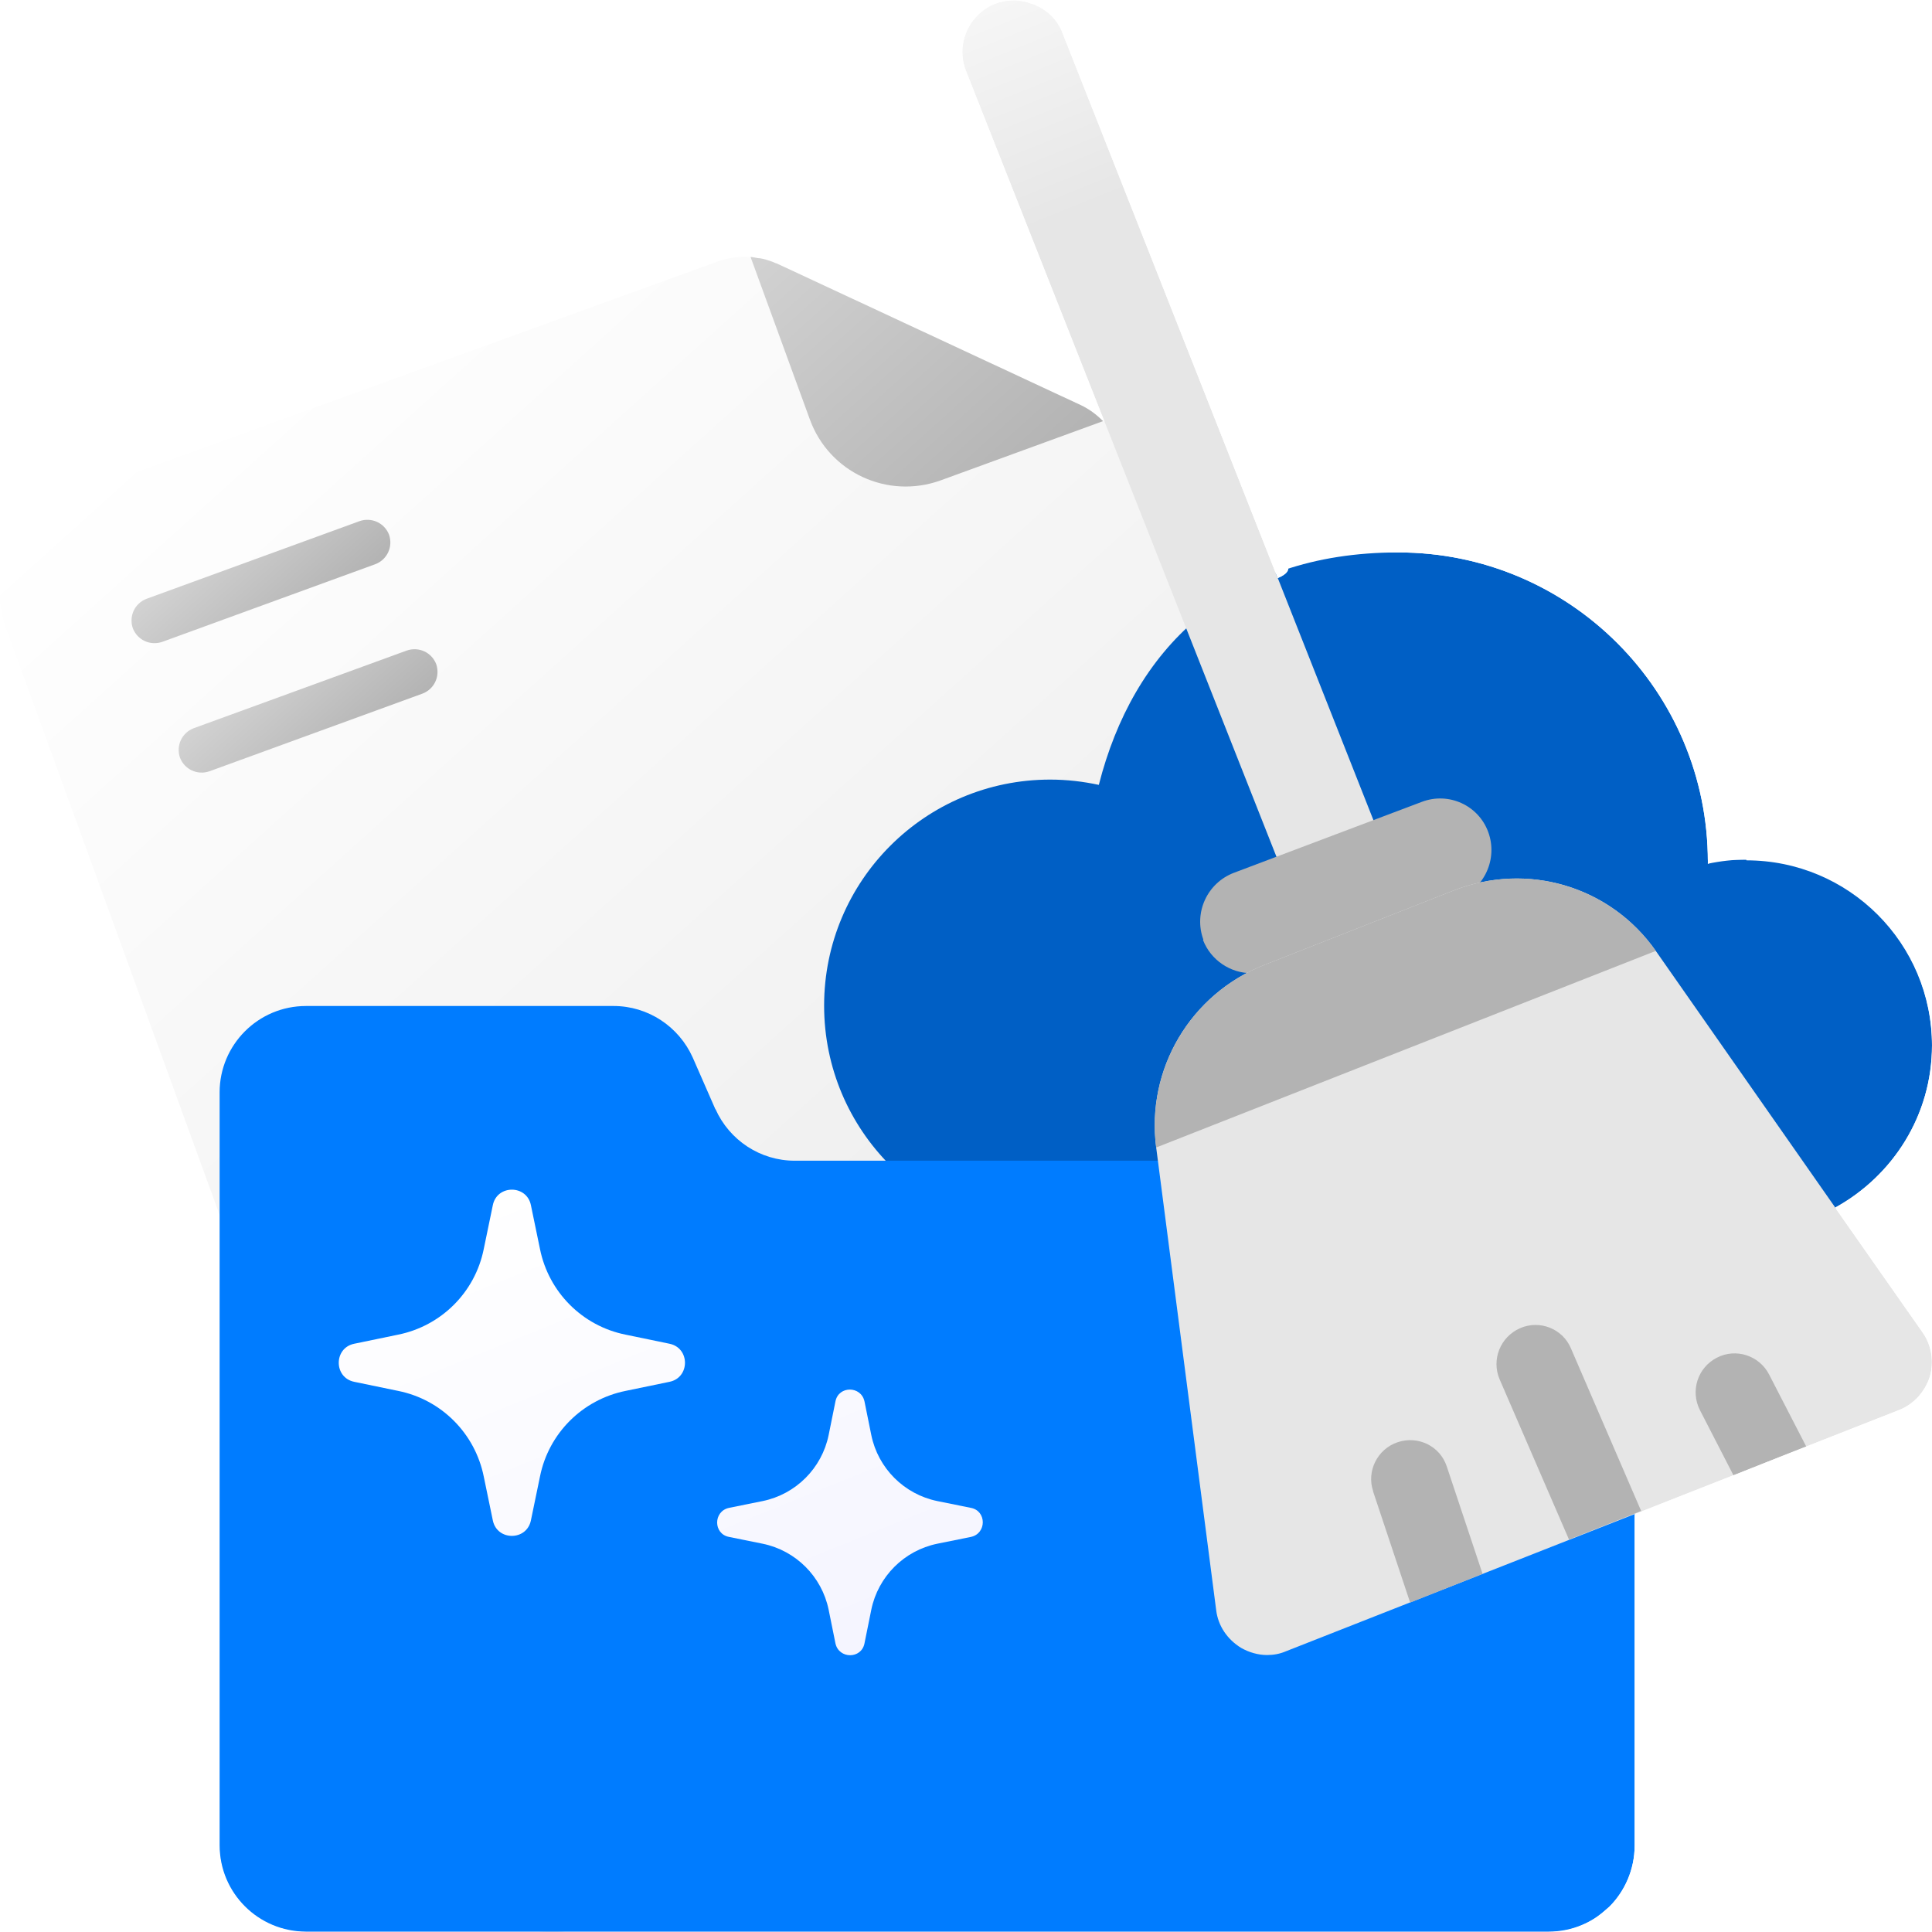 <?xml version="1.0" encoding="UTF-8"?>
<svg id="Ebene_1" xmlns="http://www.w3.org/2000/svg" xmlns:xlink="http://www.w3.org/1999/xlink" version="1.1" viewBox="0 0 512 512">
  <!-- Generator: Adobe Illustrator 29.5.1, SVG Export Plug-In . SVG Version: 2.1.0 Build 141)  -->
  <defs>
    <style>
      .st0 {
        fill: none;
      }

      .st1 {
        filter: url(#drop-shadow-3);
      }

      .st2 {
        filter: url(#drop-shadow-2);
      }

      .st3 {
        fill: url(#Unbenannter_Verlauf_84);
        filter: url(#drop-shadow-1);
      }

      .st4 {
        opacity: 0;
      }

      .st5 {
        fill: url(#Unbenannter_Verlauf_1011);
      }

      .st6 {
        fill: url(#Unbenannter_Verlauf_421);
      }

      .st7 {
        fill: url(#Unbenannter_Verlauf_422);
      }

      .st8 {
        fill: url(#Unbenannter_Verlauf_411);
      }

      .st9 {
        fill: url(#Unbenannter_Verlauf_412);
      }

      .st10 {
        fill: url(#Unbenannter_Verlauf_416);
      }

      .st11 {
        fill: url(#Unbenannter_Verlauf_415);
      }

      .st12 {
        fill: url(#Unbenannter_Verlauf_414);
      }

      .st13 {
        fill: url(#Unbenannter_Verlauf_413);
      }

      .st14 {
        fill: url(#Unbenannter_Verlauf_417);
      }

      .st15 {
        fill: url(#Unbenannter_Verlauf_101);
      }

      .st16 {
        fill: url(#Unbenannter_Verlauf_16);
      }

      .st17 {
        fill: url(#Unbenannter_Verlauf_41);
      }

      .st18 {
        fill: url(#Unbenannter_Verlauf_42);
      }

      .st19 {
        clip-path: url(#clippath);
      }
    </style>
    <clipPath id="clippath">
      <path class="st0" d="M486.4,320c15.2-8.4,25.6-24.4,25.6-43,0-27.2-22-49.2-49.2-49.2s-6.9.4-10.2,1.1c0-.2,0-.4,0-.5,0-45.3-36.7-82-82-82s-22.1,2.6-32,6.8L281.5,8.5c-1.2-3.1-3.6-5.4-6.3-6.8,0,0,0,0,0,0-.2,0-.4-.1-.5-.2-.4-.2-.8-.4-1.3-.5-1.3-.5-2.7-.8-4.1-.9-.3,0-.6,0-.8,0-1.6,0-3.2.3-4.8.9,0,0,0,0,0,0-7,2.8-10.5,10.8-7.7,17.8l36.7,93c0,0-.1,0-.2-.1h0c-.1-.1-.3-.2-.4-.3-1.6-1.6-3.5-3-5.6-4l-80.7-37.6s0,0-.1,0c-1.1-.5-2.3-.9-3.5-1.2-.5-.1-1-.2-1.4-.2-.7-.1-1.3-.3-2-.3h0c-2.9-.2-5.8.2-8.6,1.2L17.8,131.8c-14,5.1-21.3,20.6-16.2,34.7l56.5,155.4v167.2c0,12.7,10.3,22.9,22.9,22.9h294.4s0,0,0,0h34.9c3.2,0,6.2-.6,8.9-1.8,2.5-1,4.6-2.5,6.6-4.3.2-.2.5-.4.7-.6,4.1-4.1,6.7-9.9,6.7-16.2v-87.8l1.7-.7h0s24.4-9.6,24.4-9.6h0l12.1-4.8,31.8-12.5c3.9-1.5,6.9-4.8,8.2-8.8,1.2-4,.5-8.4-1.9-11.8l-23.2-33.1Z"/>
    </clipPath>
    <linearGradient id="Unbenannter_Verlauf_42" data-name="Unbenannter Verlauf 42" x1="113.6" y1="-294" x2="288.7" y2="139.3" gradientTransform="translate(28.8 428.8) rotate(-20)" gradientUnits="userSpaceOnUse">
      <stop offset="0" stop-color="#fff"/>
      <stop offset="1" stop-color="#e6e6e6"/>
    </linearGradient>
    <linearGradient id="Unbenannter_Verlauf_41" data-name="Unbenannter Verlauf 41" x1="293.1" y1="-285" x2="328.7" y2="-196.7" gradientTransform="translate(28.8 428.8) rotate(-20)" gradientUnits="userSpaceOnUse">
      <stop offset="0" stop-color="#d2d2d2"/>
      <stop offset="1" stop-color="#b3b3b3"/>
    </linearGradient>
    <linearGradient id="Unbenannter_Verlauf_411" data-name="Unbenannter Verlauf 41" x1="125.4" y1="-260.4" x2="138.4" y2="-228.3" xlink:href="#Unbenannter_Verlauf_41"/>
    <linearGradient id="Unbenannter_Verlauf_412" data-name="Unbenannter Verlauf 41" x1="125.4" y1="-223.9" x2="138.4" y2="-191.7" xlink:href="#Unbenannter_Verlauf_41"/>
    <linearGradient id="Unbenannter_Verlauf_84" data-name="Unbenannter Verlauf 84" x1="-157.2" y1="194.2" x2="-131.5" y2="257.7" gradientUnits="userSpaceOnUse">
      <stop offset="0" stop-color="#287ca6"/>
      <stop offset="1" stop-color="#005fc5"/>
    </linearGradient>
    <filter id="drop-shadow-1" x="-22" y="-18" width="78" height="84">
      <feOffset dx="0" dy="0"/>
      <feGaussianBlur result="blur" stdDeviation="9"/>
      <feFlood flood-color="#000" flood-opacity=".2"/>
      <feComposite in2="blur" operator="in"/>
      <feComposite in="SourceGraphic"/>
    </filter>
    <filter id="drop-shadow-2" x="-25" y="3" width="95" height="83">
      <feOffset dx="0" dy="0"/>
      <feGaussianBlur result="blur" stdDeviation="10"/>
      <feFlood flood-color="#000" flood-opacity=".3"/>
      <feComposite in2="blur" operator="in"/>
      <feComposite in="SourceGraphic"/>
    </filter>
    <linearGradient id="Unbenannter_Verlauf_16" data-name="Unbenannter Verlauf 16" x1="-205.1" y1="216.1" x2="-162" y2="322.8" gradientUnits="userSpaceOnUse">
      <stop offset="0" stop-color="#36a9e1"/>
      <stop offset="1" stop-color="#007cff"/>
    </linearGradient>
    <filter id="drop-shadow-3" x="-8" y="-21" width="85" height="100">
      <feOffset dx="0" dy="0"/>
      <feGaussianBlur result="blur1" stdDeviation="10"/>
      <feFlood flood-color="#000" flood-opacity=".3"/>
      <feComposite in2="blur1" operator="in"/>
      <feComposite in="SourceGraphic"/>
    </filter>
    <linearGradient id="Unbenannter_Verlauf_421" data-name="Unbenannter Verlauf 42" x1="-175.7" y1="142.6" x2="-141" y2="228.5" gradientTransform="matrix(1,0,0,1,0,0)" xlink:href="#Unbenannter_Verlauf_42"/>
    <linearGradient id="Unbenannter_Verlauf_413" data-name="Unbenannter Verlauf 41" x1="-147" y1="214" x2="-143.5" y2="222.6" gradientTransform="matrix(1,0,0,1,0,0)" xlink:href="#Unbenannter_Verlauf_41"/>
    <linearGradient id="Unbenannter_Verlauf_422" data-name="Unbenannter Verlauf 42" x1="-144.8" y1="222.1" x2="-123.8" y2="274" gradientTransform="matrix(1,0,0,1,0,0)" xlink:href="#Unbenannter_Verlauf_42"/>
    <linearGradient id="Unbenannter_Verlauf_414" data-name="Unbenannter Verlauf 41" x1="-144.3" y1="221.9" x2="-140" y2="232.6" gradientTransform="matrix(1,0,0,1,0,0)" xlink:href="#Unbenannter_Verlauf_41"/>
    <linearGradient id="Unbenannter_Verlauf_415" data-name="Unbenannter Verlauf 41" x1="-112.7" y1="258.7" x2="-109" y2="268" gradientTransform="matrix(1,0,0,1,0,0)" xlink:href="#Unbenannter_Verlauf_41"/>
    <linearGradient id="Unbenannter_Verlauf_416" data-name="Unbenannter Verlauf 41" x1="-130" y1="256.3" x2="-123" y2="273.5" gradientTransform="matrix(1,0,0,1,0,0)" xlink:href="#Unbenannter_Verlauf_41"/>
    <linearGradient id="Unbenannter_Verlauf_417" data-name="Unbenannter Verlauf 41" x1="-141.2" y1="266.4" x2="-136.3" y2="278.7" gradientTransform="matrix(1,0,0,1,0,0)" xlink:href="#Unbenannter_Verlauf_41"/>
    <linearGradient id="Unbenannter_Verlauf_101" data-name="Unbenannter Verlauf 101" x1="118.9" y1="319.8" x2="177.7" y2="465.2" gradientUnits="userSpaceOnUse">
      <stop offset="0" stop-color="#fff"/>
      <stop offset="1" stop-color="#f5f5ff"/>
    </linearGradient>
    <linearGradient id="Unbenannter_Verlauf_1011" data-name="Unbenannter Verlauf 101" x1="177.1" y1="284.2" x2="235.9" y2="429.6" xlink:href="#Unbenannter_Verlauf_101"/>
  </defs>
  <g class="st19">
    <g>
      <g>
        <path class="st18" d="M17.8,131.8c-14,5.1-21.3,20.6-16.2,34.7l119.3,327.7c5.1,14.1,20.6,21.3,34.7,16.2l225.4-82.1c14-5.1,21.3-20.6,16.2-34.7l-100-274.7c-1.9-5.1-5.7-9.3-10.6-11.6l-80.7-37.6c-4.9-2.3-10.6-2.5-15.7-.7L17.8,131.8Z"/>
        <path class="st4" d="M286.6,107.3l-53.5-24.9,23.8,65.8c1.5,4.1,6.1,6.3,10.2,4.8,4.1-1.5,8.7.6,10.2,4.7l89.8,246.8c5.1,14.1-2.1,29.6-16.2,34.7l30.1-10.9c14-5.1,21.3-20.6,16.2-34.7l-90.6-248.9-9.4-25.8c-1.9-5.1-5.7-9.3-10.6-11.6h0Z"/>
        <path class="st17" d="M286.6,107.3l-80.7-37.6c-2.2-1-4.6-1.7-7.1-1.9l15.8,43.3c5.1,14.1,20.6,21.3,34.7,16.2l43.3-15.8c-1.7-1.7-3.7-3.2-6-4.2Z"/>
        <g>
          <path class="st8" d="M99.5,149.5l-56.5,20.6c-3.2,1.1-6.6-.5-7.8-3.6-1.1-3.2.5-6.6,3.6-7.8l56.5-20.6c3.2-1.1,6.6.5,7.8,3.6,1.1,3.2-.5,6.6-3.6,7.8Z"/>
          <path class="st9" d="M112,183.8l-56.5,20.6c-3.2,1.1-6.6-.5-7.8-3.6-1.1-3.2.5-6.6,3.6-7.8l56.5-20.6c3.2-1.1,6.6.5,7.8,3.6,1.1,3.2-.5,6.6-3.6,7.8Z"/>
        </g>
      </g>
      <path class="st3" d="M462.8,227.8c-3.5,0-6.9.4-10.2,1.1,0-.2,0-.4,0-.5,0-45.3-36.7-82-82-82s-70.4,26.2-79.4,61.6c-4.2-.9-8.5-1.4-12.9-1.4-33.1,0-59.9,26.8-59.9,59.9s26.8,59.9,59.9,59.9h184.5c27.2,0,49.2-22,49.2-49.2,0-27.2-22-49.2-49.2-49.2h0Z"/>
      <g class="st2">
        <path class="st16" d="M189.6,294l-6-13.7c-3.7-8.3-11.9-13.7-21-13.7h-81.5c-12.7,0-22.9,10.3-22.9,22.9v199.5c0,12.7,10.3,22.9,22.9,22.9h329.3c12.7,0,22.9-10.3,22.9-22.9v-158.5c0-12.7-10.3-22.9-22.9-22.9h-199.8c-9.1,0-17.3-5.4-21-13.7h0Z"/>
        <path class="st4" d="M148.7,280.3l6,13.7c3.7,8.3,11.9,13.7,21,13.7h34.9c-9.1,0-17.3-5.4-21-13.7l-6-13.7c-3.7-8.3-11.9-13.7-21-13.7h-34.9c9.1,0,17.3,5.4,21,13.7Z"/>
        <path class="st4" d="M410.4,307.6h-34.9c12.7,0,22.9,10.3,22.9,22.9v158.5c0,12.7-10.3,22.9-22.9,22.9h34.9c12.7,0,22.9-10.3,22.9-22.9v-158.5c0-12.7-10.3-22.9-22.9-22.9Z"/>
      </g>
      <g class="st1">
        <path class="st6" d="M350.9,259L256,18.8c-2.8-7,.7-15,7.7-17.8,7-2.8,15,.6,17.8,7.6l94.9,240.2c2.8,7-.7,15-7.7,17.8-1.7.7-3.4,1-5.1,1-5.4,0-10.5-3.3-12.7-8.6Z"/>
        <path class="st4" d="M256,18.8l94.9,240.2c2.1,5.3,7.2,8.6,12.7,8.6,1.7,0,3.4-.3,5.1-1,.5-.2.9-.5,1.4-.7-2.8-1.5-5.1-3.8-6.3-6.9L268.8,18.8c-2.6-6.6.3-13.9,6.4-17.1-3.4-1.8-7.6-2.3-11.5-.7-7,2.8-10.5,10.8-7.7,17.8Z"/>
        <path class="st13" d="M318.9,249c-2.6-7.1,1-15,8.1-17.7l49.8-18.8c7.1-2.7,15,.9,17.6,8,2.6,7.1-1,15-8.1,17.7l-49.8,18.8c-1.6.6-3.2.9-4.9.9-5.5,0-10.7-3.4-12.8-8.8Z"/>
        <path class="st4" d="M318.9,249c2,5.5,7.2,8.8,12.8,8.8,1.6,0,3.3-.3,4.9-.9l9.8-3.7c-.6,0-1.2.2-1.8.2-5.9,0-11.4-3.6-13.6-9.4-2.1-5.5-.5-11.5,3.4-15.4l-7.4,2.8c-7.1,2.7-10.7,10.6-8.1,17.7Z"/>
        <path class="st7" d="M306.4,304.1l15.9,122.6c.5,4.2,3,7.8,6.6,10,2.1,1.2,4.5,1.9,6.9,1.9,1.7,0,3.4-.3,5-1l162.4-63.9c3.9-1.5,6.9-4.8,8.2-8.8,1.2-4,.5-8.4-1.9-11.8l-70.7-101.1c-12-17.1-34-23.7-53.6-16l-50.1,19.7c-19.6,7.7-31.4,27.6-28.7,48.4Z"/>
        <path class="st4" d="M306.4,304.1l15.9,122.6c.5,4.2,3,7.8,6.6,10,2.1,1.2,4.5,1.9,6.9,1.9,1.7,0,3.4-.3,5-1l7-2.8c-2.3-2.1-3.7-5-4.1-8.1l-15.9-122.6c-2.7-20.8,9.1-40.7,28.7-48.4l50.1-19.7c2-.8,4-1.3,6-1.8-8.8-2.2-18.4-1.8-27.4,1.8l-50.1,19.7c-19.6,7.7-31.4,27.6-28.7,48.4Z"/>
        <path class="st12" d="M438.8,252c-12-17.1-34-23.7-53.6-16l-50.1,19.7c-19.6,7.7-31.4,27.6-28.7,48.4l132.4-52.1Z"/>
        <path class="st4" d="M306.4,304.1l21.1-8.3c.9-17.6,12-33.4,28.9-40.1l50.1-19.7c2-.8,4-1.3,6-1.8-8.8-2.2-18.4-1.8-27.4,1.8l-50.1,19.7c-19.6,7.7-31.4,27.6-28.7,48.4Z"/>
        <path class="st11" d="M478.7,383.4l-9.9-19.2c-2.6-5-8.8-7-13.8-4.4-5.1,2.6-7.1,8.8-4.5,13.9l8.9,17.3,19.3-7.6Z"/>
        <path class="st10" d="M435,400.6l-18.7-43.3c-2.2-5.2-8.3-7.6-13.5-5.3-5.2,2.3-7.6,8.3-5.4,13.5l18.4,42.5,19.2-7.6Z"/>
        <path class="st14" d="M363.9,395.3l9.8,29.4,19.2-7.6-9.5-28.5c-1.8-5.4-7.6-8.2-13-6.4-5.4,1.8-8.3,7.7-6.5,13Z"/>
      </g>
    </g>
  </g>
  <g>
    <path class="st15" d="M165.8,368.6l11.6-2.4c5.5-1.1,5.5-9,0-10.1l-11.6-2.4c-11.5-2.3-20.4-11.3-22.7-22.7l-2.4-11.6c-1.1-5.5-9-5.5-10.1,0l-2.4,11.6c-2.3,11.5-11.3,20.4-22.7,22.7l-11.6,2.4c-5.5,1.1-5.5,9,0,10.1l11.6,2.4c11.5,2.3,20.4,11.3,22.7,22.7l2.4,11.6c1.1,5.5,9,5.5,10.1,0l2.4-11.6c2.3-11.5,11.3-20.4,22.7-22.7Z"/>
    <path class="st5" d="M248.4,409.1l8.9-1.8c4.2-.9,4.2-6.9,0-7.7l-8.9-1.8c-8.8-1.8-15.7-8.7-17.5-17.5l-1.8-8.9c-.9-4.2-6.9-4.2-7.7,0l-1.8,8.9c-1.8,8.8-8.7,15.7-17.5,17.5l-8.9,1.8c-4.2.9-4.2,6.9,0,7.7l8.9,1.8c8.8,1.8,15.7,8.7,17.5,17.5l1.8,8.9c.9,4.2,6.9,4.2,7.7,0l1.8-8.9c1.8-8.8,8.7-15.7,17.5-17.5Z"/>
  </g>
</svg>